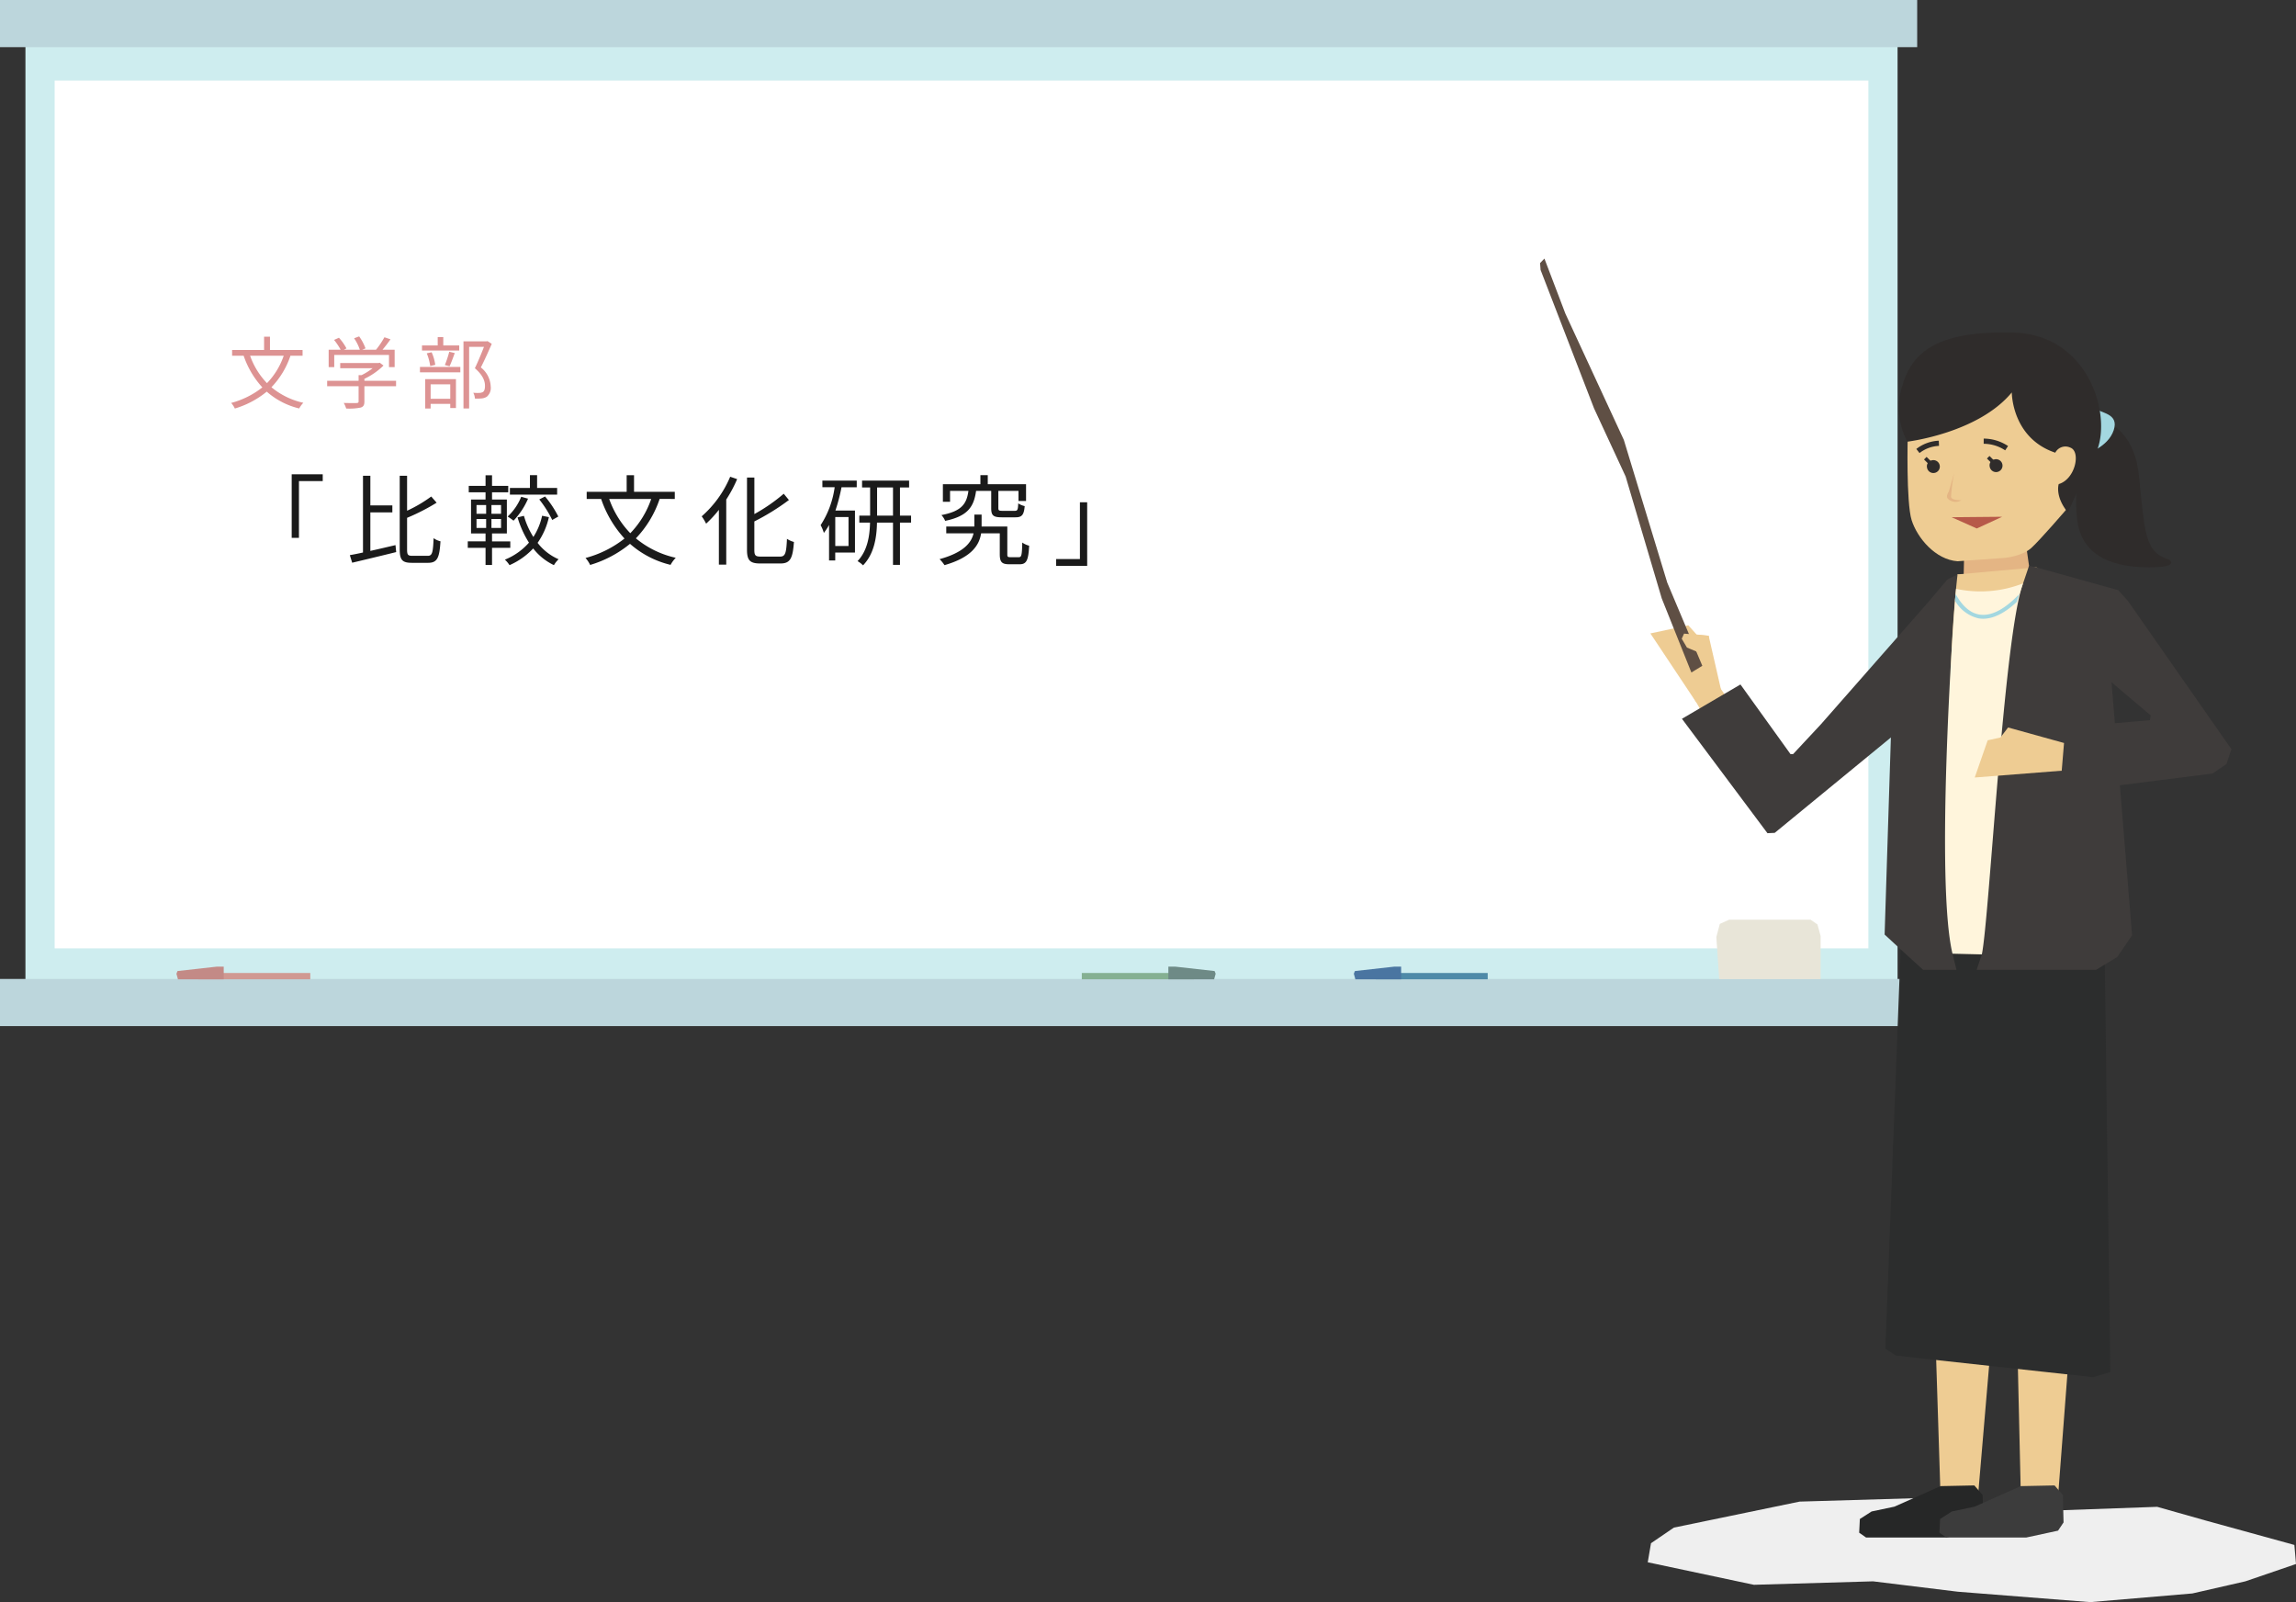 <svg xmlns="http://www.w3.org/2000/svg" xmlns:xlink="http://www.w3.org/1999/xlink" width="442.911" height="308.999" viewBox="0 0 442.911 308.999">
  <rect x="0" y="0" width="442.911" height="308.999" fill="#333333" stroke="none"/>
  <defs>
    <clipPath id="clip-path">
      <rect id="長方形_324" data-name="長方形 324" width="145.824" height="259.132" fill="none"/>
    </clipPath>
  </defs>
  <g id="グループ_6407" data-name="グループ 6407" transform="translate(-759.044 -884)">
    <g id="グループ_66" data-name="グループ 66" transform="translate(-44 -151.762)">
      <rect id="長方形_46" data-name="長方形 46" width="349.875" height="167.379" transform="translate(813.587 1051.292)" fill="#fff"/>
      <g id="グループ_65" data-name="グループ 65">
        <rect id="長方形_47" data-name="長方形 47" width="361.143" height="180.577" transform="translate(807.953 1044.693)" fill="#ceedef"/>
        <rect id="長方形_48" data-name="長方形 48" width="369.835" height="9.094" transform="translate(803.044 1035.762)" fill="#bcd6dc"/>
        <rect id="長方形_49" data-name="長方形 49" width="349.875" height="167.379" transform="translate(813.587 1051.292)" fill="#fff"/>
        <rect id="長方形_50" data-name="長方形 50" width="369.835" height="9.094" transform="translate(803.044 1224.571)" fill="#bcd6dc"/>
        <g id="グループ_62" data-name="グループ 62">
          <rect id="長方形_51" data-name="長方形 51" width="21.594" height="1.218" transform="translate(841.306 1223.419)" fill="#d09992"/>
          <path id="パス_141" data-name="パス 141" d="M841.306,1224.637h-3.934l-.293-1.077.209-.515,7.533-.843H846.2v2.436Z" fill="#c38a86"/>
        </g>
        <g id="グループ_63" data-name="グループ 63">
          <rect id="長方形_52" data-name="長方形 52" width="21.594" height="1.218" transform="translate(1068.436 1223.419)" fill="#4e8aa8"/>
          <path id="パス_142" data-name="パス 142" d="M1068.436,1224.637H1064.5l-.293-1.077.209-.515,7.533-.843h1.381v2.436Z" fill="#4a75a1"/>
        </g>
        <g id="グループ_64" data-name="グループ 64">
          <rect id="長方形_53" data-name="長方形 53" width="21.594" height="1.218" transform="translate(1033.324 1224.637) rotate(180)" fill="#85b092"/>
          <path id="パス_143" data-name="パス 143" d="M1033.324,1224.637h3.934l.293-1.077-.209-.515-7.533-.843h-1.381v2.436Z" fill="#6e8a86"/>
        </g>
        <path id="パス_144" data-name="パス 144" d="M1153.638,1214.05l-1.339-.917h-15.68l-1.813.823-.67,2.53.552,8.12h19.566V1216.3Z" fill="#e8e5d8"/>
      </g>
    </g>
    <g id="グループ_6152" data-name="グループ 6152" transform="translate(1056.131 933.867)">
      <g id="グループ_6152-2" data-name="グループ 6152" clip-path="url(#clip-path)">
        <path id="パス_5622" data-name="パス 5622" d="M105.966,30.443s8.386.284,9.551,11.36,1.076,14.847,5.808,16.245c0,0,2.054,1.356-2.857,1.486s-13.663-.491-14.824-8.936,2.322-20.155,2.322-20.155" fill="#2f2c2b"/>
        <path id="パス_5623" data-name="パス 5623" d="M107.147,28.863c.878,1,4.611.914,3.513,4.24s-5.338,4.572-5.338,4.572Z" fill="#a3d7e0"/>
        <path id="パス_5624" data-name="パス 5624" d="M90.132,125.39l2.581,111.935,7.222,1.247,7.877-103.129Z" fill="#eecc93"/>
        <path id="パス_5625" data-name="パス 5625" d="M73.63,125.39l3.578,111.893,7.358.416,8.671-101.8Z" fill="#eecc93"/>
        <path id="パス_5626" data-name="パス 5626" d="M119.046,240.752l-28.034,1-18.269-2.674-22.679.668L25.81,244.76l-4.41,3.008-.63,3.677,20.474,4.345,22.994-.668,16.379,2.005,25.514,2.005,19.7-1.673,10.228-2.338,9.765-3.342-.315-3.677L128.5,243.423Z" fill="#efefef"/>
        <path id="パス_5627" data-name="パス 5627" d="M77.257,236.759l-8.915,3.964-4.39.925L61.69,243.1l-.133,2.643,1.33.925H78.321l6.121-1.321,1.064-1.586-.133-5.285-1.6-1.85Z" fill="#262727"/>
        <path id="パス_5628" data-name="パス 5628" d="M92.736,236.759l-8.915,3.964-4.39.925L77.169,243.1l-.133,2.643,1.33.925H93.8l6.121-1.321,1.064-1.586-.133-5.285-1.6-1.85Z" fill="#3c3c3c"/>
        <path id="パス_5629" data-name="パス 5629" d="M69.712,128.9l-3.1,81.362,2.063,1.33,38.008,4.157,3.326-1L108.841,128.9Z" fill="#2c2d2d"/>
        <path id="パス_5630" data-name="パス 5630" d="M94.552,60.866,81.69,62.148l.251-10.753,11.241-.17Z" fill="#e4b584"/>
        <path id="パス_5631" data-name="パス 5631" d="M108.595,70.348h0l-12.852-10.8-.1.009L80.64,60.91l-.1.009L69.86,73.836l11.28,58.5,12.85-1.158,1.276-.115,12.85-1.158.49-59.557Z" fill="#eecc93"/>
        <path id="パス_5632" data-name="パス 5632" d="M66.467,130.379,67.983,82.6,81.614,66.047l13.252-1.194,15.194,14.67,4.139,50.99-1.588,1.153-4.126,1.492-10.66.814-10.834.271-14.612-.349-1.959.129Z" fill="#3f3c3b"/>
        <path id="パス_5633" data-name="パス 5633" d="M76.036,83.683,44.6,109.344l-2.394-5.7L70.2,73.494Z" fill="#eecc93"/>
        <path id="パス_5634" data-name="パス 5634" d="M43.64,109.344,29.581,84.615l4.968-2.069,15.722,22.568Z" fill="#eecc93"/>
        <path id="パス_5635" data-name="パス 5635" d="M30.152,85.628,21.281,72.3l7.31-1.567,1.6,1.773,2.336.251,2.412,10.523Z" fill="#eecc93"/>
        <path id="パス_5636" data-name="パス 5636" d="M31.3,78.547,24.534,62.5,16.161,34.98,4.89,10.632.839,0,0,.876.1,2.194,10.416,28.9l6.095,13.144,6.96,23.5,5.72,14.29Z" fill="#5f4f44"/>
        <path id="パス_5637" data-name="パス 5637" d="M80.537,60.921,88.974,74.89,45.266,110.765l-1.4.066L27.37,88.764l11.286-6.619L48.31,95.576h.5l5.37-5.755L74.738,66.433,78.6,61.874Z" fill="#3f3c3b"/>
        <path id="パス_5638" data-name="パス 5638" d="M32.534,72.756l-4.755-.418-.451.985,1.005,1.7L32.793,76.9Z" fill="#eecc93"/>
        <path id="パス_5639" data-name="パス 5639" d="M94.323,59.257l1.97.457,15.238,4.247,1.865,2.065,19.967,28.6-.967,2.88L129.7,99.324l-28.617,3.622-.952-1.394L101.4,90.4l16.224-1.357.173-.929L91.961,66.24Z" fill="#3f3c3b"/>
        <path id="パス_5640" data-name="パス 5640" d="M70.922,34.254s-.32,12.764.753,16.186,4.588,7.639,8.862,7.94l9.207-.659s3.3-.337,5.018-1.9,6.686-7.338,6.686-7.338l3.871-14.913s.443-9.755-8.7-10.586S73.561,25.87,73.561,25.87s-2.6,2.469-2.639,8.384" fill="#eecc93"/>
        <path id="パス_5641" data-name="パス 5641" d="M79.392,49.891l9.753-.09-4.9,2.258Z" fill="#b75949"/>
        <path id="パス_5642" data-name="パス 5642" d="M72.891,37.117a7.06,7.06,0,0,1,4.048-1.487" fill="none" stroke="#2f2c2b" stroke-miterlimit="10" stroke-width="1"/>
        <path id="パス_5643" data-name="パス 5643" d="M85.578,35.225A8.074,8.074,0,0,1,90,36.571" fill="none" stroke="#2f2c2b" stroke-miterlimit="10" stroke-width="1"/>
        <path id="パス_5644" data-name="パス 5644" d="M79.887,41.332l-1.036,3.606s-.612.849-.235,1.326a2.114,2.114,0,0,0,2.66.345s-1.889.059-2-.637a36.983,36.983,0,0,1,.606-4.64" fill="#e4b584"/>
        <path id="パス_5645" data-name="パス 5645" d="M87.632,38.742a1.243,1.243,0,1,1-.9,1.358,1.158,1.158,0,0,1,.9-1.358" fill="#2f2c2b"/>
        <path id="パス_5646" data-name="パス 5646" d="M75.539,38.923a1.243,1.243,0,1,1-.9,1.358,1.159,1.159,0,0,1,.9-1.358" fill="#2f2c2b"/>
        <path id="パス_5647" data-name="パス 5647" d="M70.865,35.317S84.5,33.685,91,25.815c0,0-.038,8.79,8.386,11.628a2.2,2.2,0,0,1,2.882-.987c2.107.721,1,6.1-2.216,7.039,0,0-.791,2.356,1.766,5.473,0,0,4.315-9.483,5.145-10.958,3.714-6.595-.538-23.28-15.558-23.723S71.679,18.222,69.86,24.6a13.735,13.735,0,0,0,1,10.721" fill="#2f2c2b"/>
        <line id="線_44" data-name="線 44" x1="1.027" y1="1.018" transform="translate(74.312 38.504)" fill="none" stroke="#2f2c2b" stroke-miterlimit="10" stroke-width="0.7"/>
        <line id="線_45" data-name="線 45" x1="1.027" y1="1.018" transform="translate(86.45 38.321)" fill="none" stroke="#2f2c2b" stroke-miterlimit="10" stroke-width="0.7"/>
        <path id="パス_5648" data-name="パス 5648" d="M80.537,60.921s-3.558,29.825.7,46.268a.4.4,0,0,0,.787-.014c1.672-7.9-.21-40.983,3.187-46.014Z" fill="#eecc93"/>
        <path id="パス_5649" data-name="パス 5649" d="M93.172,62.65A22.571,22.571,0,0,1,80.245,63.7c-.775,8.235-3.927,56.815-.686,70.369l5.663.135c1.474-7.132,4.235-61.618,7.95-71.55" fill="#fff5dc"/>
        <path id="パス_5650" data-name="パス 5650" d="M100.629,98.776l-16.78,1.314,2.5-7.174,2.46-.545,1.474-1.931,10.793,2.991Z" fill="#eecc93"/>
        <path id="パス_5651" data-name="パス 5651" d="M84.652,68.642c-2.123-.395-3.584-2.276-4.5-3.971-.037.41-.075.848-.113,1.306a7.1,7.1,0,0,0,4.47,3.4,5.281,5.281,0,0,0,.976.09c1.987,0,4.152-1.082,6.473-3.229.165-.53.328-1.045.488-1.528-2.9,3.03-5.518,4.355-7.8,3.93" fill="#a3d7e0"/>
        <path id="パス_5652" data-name="パス 5652" d="M70.419,134.022l3.488,3.166H80.33l-.771-3.123-5.527-3.486Z" fill="#3f3c3b"/>
        <path id="パス_5653" data-name="パス 5653" d="M85.223,134.2l-1.007,2.988h23.029l4.115-2.494,2.839-4.182H96.063Z" fill="#3f3c3b"/>
      </g>
    </g>
    <path id="パス_6189" data-name="パス 6189" d="M10.775-9.017A14.227,14.227,0,0,1,7.547-3.728,14.656,14.656,0,0,1,4.289-9.017Zm3.637,0v-1.106H8.123v-2.561H6.987v2.561H.818v1.106H3.046A17.184,17.184,0,0,0,6.653-2.91a16.492,16.492,0,0,1-6.017,3,4.563,4.563,0,0,1,.712,1.076A17.627,17.627,0,0,0,7.5-2.091a14.586,14.586,0,0,0,6.259,3.243,5.064,5.064,0,0,1,.8-1.091,14.544,14.544,0,0,1-6.153-3,16.224,16.224,0,0,0,3.668-6.077Zm6.108-.152H31.083V-6.82h1.091v-3.349H29.826c.515-.606,1.076-1.334,1.546-2.016L30.2-12.579a16.379,16.379,0,0,1-1.622,2.41H25.9l.652-.258a9.345,9.345,0,0,0-1.228-2.319l-.97.364a8.878,8.878,0,0,1,1.106,2.213H22.369l.515-.258a10.153,10.153,0,0,0-1.455-2.061l-.94.424a12.564,12.564,0,0,1,1.273,1.894H19.444V-6.82H20.52ZM32.447-4.183H26.34v-.379a13.537,13.537,0,0,0,3.683-2.561L29.3-7.669l-.227.061h-7.4v1h6.259a12.691,12.691,0,0,1-2.137,1.334h-.576v1.091H19.156v1.046h6.062V-.212c0,.227-.076.3-.394.318-.288.015-1.319.015-2.47-.015a4.831,4.831,0,0,1,.47,1.076A11.273,11.273,0,0,0,25.612.985c.546-.167.727-.5.727-1.167V-3.137h6.108ZM44.632-11H41.556v-1.622H40.48V-11H37.449v.985h7.184ZM42.768-6.987c.318-.667.682-1.667,1-2.546L42.708-9.79a20.507,20.507,0,0,1-.849,2.576ZM40.01-7.259a8.975,8.975,0,0,0-.7-2.425l-.94.2a10.477,10.477,0,0,1,.667,2.455ZM42.9-3.5V-.712H39.116V-3.5ZM38.07,1.167h1.046V.273H42.9v.8H44V-4.5H38.07ZM37.055-5.82h7.79V-6.85h-7.79Zm13.034-6.017-.182.045H45.451V1.152h1.091V-10.73h2.864c-.47,1.212-1.137,2.849-1.758,4.122C49.179-5.289,49.6-4.168,49.6-3.213c0,.546-.091,1-.409,1.2a1.536,1.536,0,0,1-.652.167,8.356,8.356,0,0,1-1.2-.03,2.62,2.62,0,0,1,.318,1.121,9.353,9.353,0,0,0,1.319-.03,2.171,2.171,0,0,0,.985-.333,2.215,2.215,0,0,0,.743-1.97A4.9,4.9,0,0,0,48.8-6.759c.712-1.379,1.485-3.122,2.107-4.547Z" transform="translate(803 961.625)" fill="#dd9393"/>
    <path id="パス_6190" data-name="パス 6190" d="M12.314-3.77h1.4V-14.72H18.3v-1.307H12.314ZM27.488-8.676h4.243v-1.345H27.488v-5.721H26.067v14.8c-.928.208-1.8.379-2.539.511l.455,1.459C26.313.474,29.5-.284,32.47-1.023l-.133-1.345c-1.61.379-3.3.777-4.85,1.118ZM35.634-.3c-.909,0-1.061-.189-1.061-1.231v-6.1a40.049,40.049,0,0,0,5.7-2.917l-1.042-1.193A26.559,26.559,0,0,1,34.573-9v-6.744H33.152V-1.553c0,2.046.493,2.6,2.33,2.6h3.164c1.8,0,2.179-1.061,2.368-4.149a3.8,3.8,0,0,1-1.326-.606C39.574-.985,39.442-.3,38.57-.3ZM63.52-13.393H59.655v-2.463H58.272v2.463H54.407v1.288H63.52Zm-3.448,2.216a21.379,21.379,0,0,1,2.5,3.959l1.175-.663a20.243,20.243,0,0,0-2.557-3.865Zm-3.486-.511a10.508,10.508,0,0,1-2.614,3.808,13.341,13.341,0,0,1,1.137.8,14.388,14.388,0,0,0,2.8-4.243Zm-8.62,4.281h1.857v1.724H47.966Zm0-2.69h1.857v1.686H47.966ZM52.7-8.411H50.846V-10.1H52.7Zm0,2.728H50.846V-7.407H52.7Zm1.781,3.846v-1.25H50.96V-4.622H53.82v-6.536H50.96v-1.4h3.126v-1.231H50.96v-2.046h-1.25v2.046H46.47v1.231h3.239v1.4h-2.8v6.536h2.8v1.534H46.28v1.25h3.429v3.3h1.25v-3.3Zm6.138-6.195A12.347,12.347,0,0,1,58.935-3.94a15.2,15.2,0,0,1-1.819-4.073l-1.231.3a19.057,19.057,0,0,0,2.2,4.869A12.237,12.237,0,0,1,53.441.436a5.3,5.3,0,0,1,.89,1.061A13.771,13.771,0,0,0,58.9-1.724a11.146,11.146,0,0,0,4,3.22A5.215,5.215,0,0,1,63.8.36,10.25,10.25,0,0,1,59.75-2.8a13.938,13.938,0,0,0,2.179-4.963Zm21.047-3.239A17.784,17.784,0,0,1,77.633-4.66a18.32,18.32,0,0,1-4.073-6.611Zm4.547,0v-1.383H78.353v-3.2H76.932v3.2h-7.71v1.383h2.785a21.48,21.48,0,0,0,4.509,7.634A20.615,20.615,0,0,1,68.994.114a5.7,5.7,0,0,1,.89,1.345,22.034,22.034,0,0,0,7.691-4.073A18.232,18.232,0,0,0,85.4,1.44a6.33,6.33,0,0,1,1-1.364,18.18,18.18,0,0,1-7.691-3.751,20.28,20.28,0,0,0,4.584-7.6ZM96.9-15.553a20.951,20.951,0,0,1-5.494,7.634A9.4,9.4,0,0,1,92.258-6.5a22.6,22.6,0,0,0,2.463-2.671V1.4h1.421v-12.56a25.44,25.44,0,0,0,2.1-3.94Zm5.911,15.4c-1.042,0-1.25-.227-1.25-1.288V-6.934a44.58,44.58,0,0,0,6.668-4.13l-1-1.212a33.159,33.159,0,0,1-5.664,3.921V-15.4h-1.421V-1.459c0,2.065.606,2.633,2.576,2.633H106.6c1.951,0,2.368-1.08,2.6-4.149a4.522,4.522,0,0,1-1.345-.606c-.133,2.747-.3,3.429-1.345,3.429ZM119.727-2.2h-2.557V-7.786h2.557Zm-5.039-11.329h2.368a17.82,17.82,0,0,1-2.709,7.312,7.438,7.438,0,0,1,.625,1.5,11.289,11.289,0,0,0,1-1.534V.587h1.193V-.928h3.808V-9.036h-3.77a35.341,35.341,0,0,0,1.175-4.49h2.936v-1.288h-6.63ZM125.24-8.051v-5.437h3.069v5.437Zm6.555,0h-2.141v-5.437h1.762v-1.326h-9.074v1.326h1.553v5.437h-2.084v1.345h2.065c-.057,2.539-.474,5.4-2.406,7.426a5.084,5.084,0,0,1,1.061.815c2.141-2.216,2.633-5.361,2.69-8.241h3.088V1.44h1.345V-6.706h2.141Zm15.458-4.774v3.334c0,1.383.379,1.762,2.027,1.762h2.652c1.231,0,1.629-.436,1.781-2.16a3.894,3.894,0,0,1-1.25-.53c-.038,1.25-.152,1.44-.663,1.44h-2.368c-.682,0-.8-.076-.8-.53v-3.315h3.884v1.951h1.459v-3.239H146.59v-1.743h-1.421v1.743h-7.237v3.391h1.383v-2.1h3.543c-.341,2.52-1.326,3.921-5.21,4.66a3.529,3.529,0,0,1,.72,1.118c4.338-.909,5.532-2.671,5.967-5.778ZM150.966-.038c-.53,0-.606-.076-.606-.587V-5.948H145.4V-8.26h-1.4v2.311h-5.418v1.307h5.266c-.4,1.762-1.857,3.694-6.555,4.982a6.509,6.509,0,0,1,.947,1.156c5.248-1.5,6.725-3.884,7.066-6.138h3.6V-.625c0,1.553.417,1.951,1.857,1.951h1.97c1.307,0,1.7-.72,1.838-3.58a4.031,4.031,0,0,1-1.326-.606c-.057,2.463-.152,2.823-.663,2.823Zm14.8-10.59h-1.4V.322h-4.584V1.629h5.986Z" transform="translate(803 991.502)" fill="#1a1a1a"/>
  </g>
</svg>
